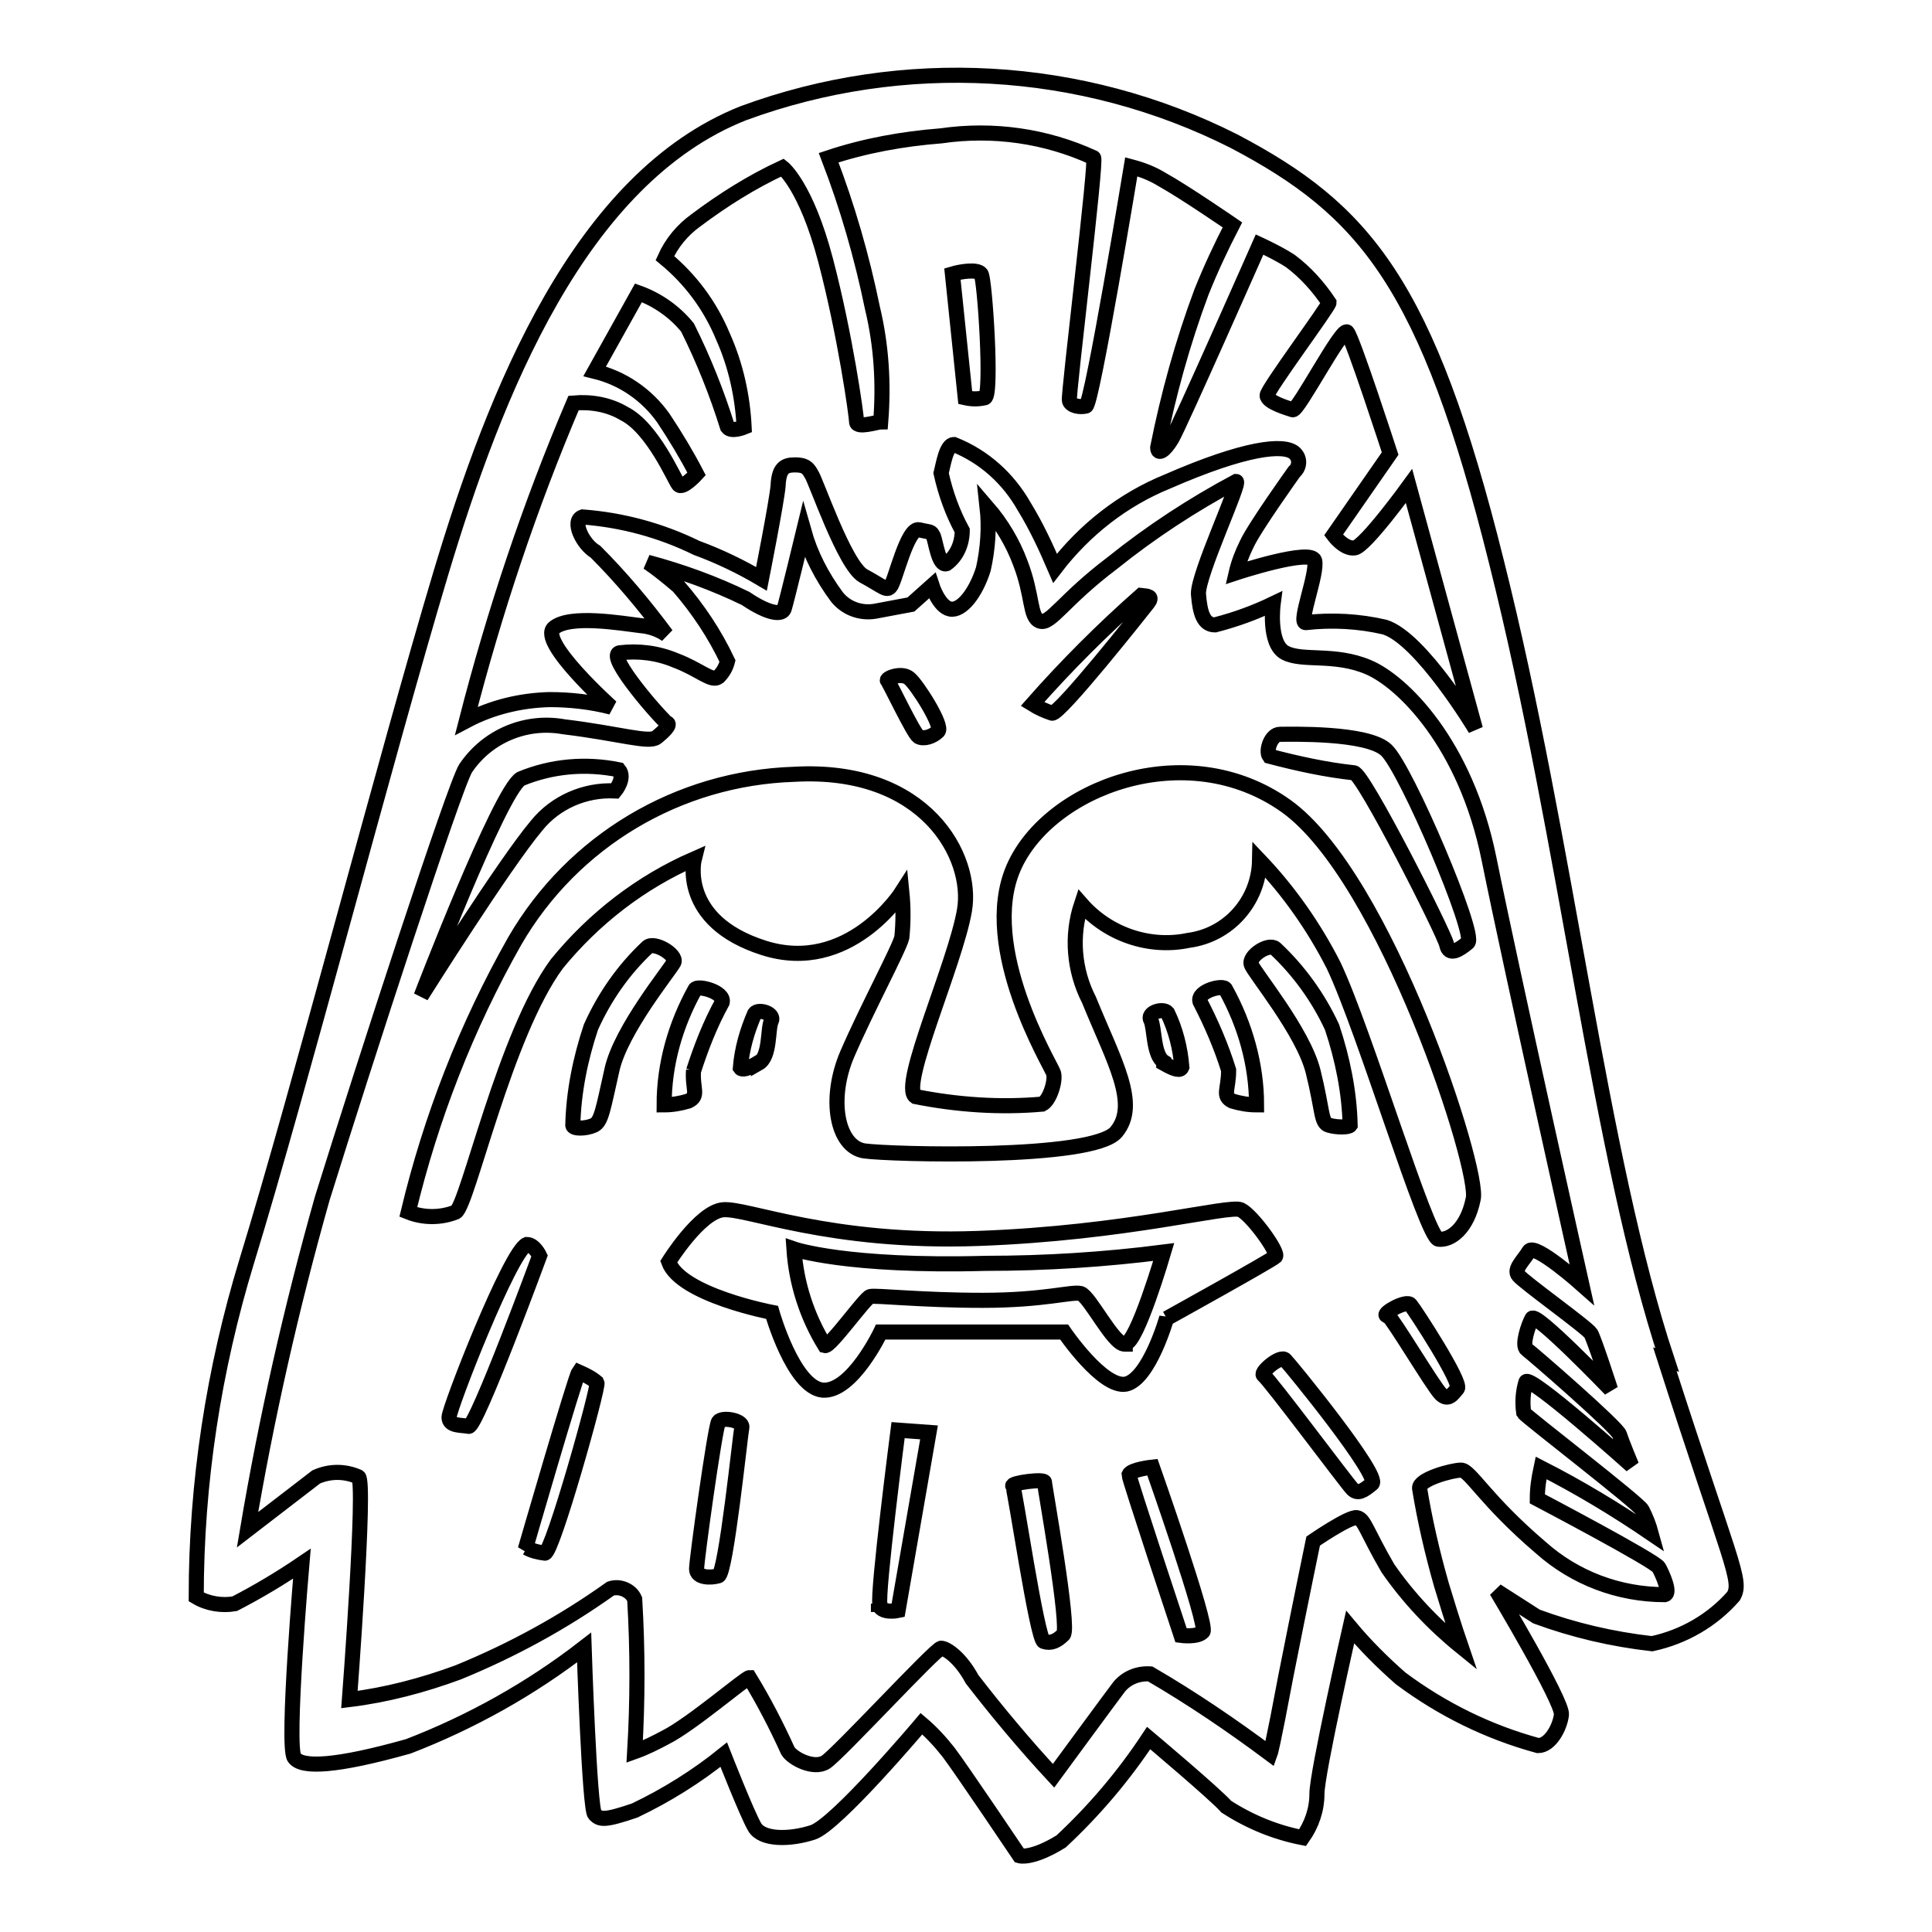 <?xml version="1.0" encoding="utf-8"?>
<!-- Svg Vector Icons : http://www.onlinewebfonts.com/icon -->
<!DOCTYPE svg PUBLIC "-//W3C//DTD SVG 1.1//EN" "http://www.w3.org/Graphics/SVG/1.1/DTD/svg11.dtd">
<svg version="1.1" xmlns="http://www.w3.org/2000/svg" xmlns:xlink="http://www.w3.org/1999/xlink" x="0px" y="0px" viewBox="0 0 256 256" enable-background="new 0 0 256 256" xml:space="preserve">
<g> <path stroke-width="2" fill-opacity="0" stroke="#000000"  d="M81.5,104.8c0,0,1.4-1.7,0.5-2.8c-4.4-0.9-8.9-0.5-13,1.2c-2.8,1.7-13.2,28.8-13.2,28.8s11-17.5,15.3-22.6 C73.6,106.3,77.5,104.6,81.5,104.8z M179.4,102.4c1.2,0,12,21.3,12.3,22.8s1.6,0.7,2.8-0.3c1.2-1-8.2-23.1-10.8-25.5 c-2.5-2.4-12.8-2.1-14.1-2.1c-1.2,0-1.9,2.2-1.4,2.9C172,101.2,175.7,102,179.4,102.4L179.4,102.4z M124.3,96.9 c0.7-0.7-2.8-6.2-3.8-7c-1-0.9-3.2,0-2.9,0.3c0.3,0.3,3.4,6.9,4.1,7.4C122.4,98,123.6,97.6,124.3,96.9z M152.1,79.9 c0.7-0.9,0-0.9-0.9-1c-5.1,4.5-9.9,9.3-14.4,14.4c0.8,0.5,1.7,0.9,2.6,1.2C140.4,94.7,151.4,80.8,152.1,79.9L152.1,79.9z  M170.4,106.8c-13.2-9.4-31.5-2.4-36.1,8.2c-4.6,10.6,5,26.2,5.3,27.2c0.3,1-0.5,3.6-1.5,4.1c-5.6,0.5-11.3,0.1-16.8-1 c-2.1-1.4,5.3-17.6,6.5-24.7c1.2-7-5.1-19-22.6-18c-15.3,0.5-29.3,8.8-37,22.1c-6.4,11.3-11.1,23.4-14.1,35.9c2,0.8,4.3,0.8,6.3,0 c1.6-1,6.5-23.6,13.4-32.9c4.9-6,11.1-10.8,18.2-13.9c0,0-2.1,8.2,9.2,11.8c11.3,3.6,18.3-7.4,18.3-7.4c0.2,2,0.2,4,0,6 c-0.3,1.4-4.6,9.4-7.2,15.4c-2.6,6-1.4,12.3,2.2,12.9c3.6,0.5,30.3,1.2,33.4-2.5c3.1-3.7-0.3-9.4-3.6-17.5c-2-3.9-2.4-8.5-1-12.7 c3.5,4,9,5.9,14.2,4.8c5.3-0.7,9.3-5.2,9.4-10.6c3.9,4.1,7.2,8.8,9.8,13.9c4.1,8.6,12.3,36.1,13.9,36.3c1.6,0.2,3.8-1.4,4.6-5.3 C196.2,155.2,183.6,116.2,170.4,106.8L170.4,106.8z M176.1,149.1c1,0.3,2.6,0.3,2.8,0c-0.1-4.4-1-8.8-2.4-13 c-1.8-3.9-4.4-7.5-7.5-10.4c-0.9-0.8-3.6,1-3.2,2.1c0.3,1,6.9,8.9,8.2,14.2C175.3,147.2,175,148.8,176.1,149.1L176.1,149.1z  M159,132.7c1.5,2.9,2.8,5.9,3.8,9.1c0,2.6-0.9,3.4,0.5,4.1c1,0.3,2.1,0.5,3.2,0.5c0-5.3-1.5-10.6-4.1-15.3 C162.2,130.4,158.6,131.3,159,132.7z M154.2,140.9c1.6,0.9,2.2,1,2.4,0.5c-0.2-2.5-0.8-4.9-1.9-7.2c-0.6-0.7-2.8,0-2.2,1 c0.5,1,0.3,4.6,1.7,5.5V140.9z M154.6,174.7c0,0,13.9-7.7,14.4-8.2c0.5-0.5-3.1-5.5-4.6-6.2c-1.5-0.7-15.1,3.1-34.8,3.8 c-19.7,0.7-30.7-4.1-33.8-3.8c-3.1,0.3-7.2,6.9-7.2,6.9c1.6,4.4,13.7,6.7,13.7,6.7s2.8,9.9,6.7,10.3c3.9,0.3,7.7-7.7,7.7-7.7H141 c0,0,5.1,7.5,8.2,6.9c3.1-0.7,5.4-8.8,5.4-8.8V174.7z M149,178.1c-1.5,0-4.6-6.3-5.8-6.7c-1.2-0.3-4.8,0.9-13,0.9 c-8.2,0-14.2-0.7-14.9-0.5c-0.7,0.2-5.3,6.7-6,6.5c-2.4-3.9-3.8-8.3-4.1-12.8c0,0,6.9,2.4,25.4,1.9c7.9,0,15.8-0.5,23.6-1.5 c0,0-3.6,12.3-5.1,12.1V178.1z M69.8,164.9c-2.2,0.9-10.3,21.7-10.3,22.9s1.6,1,2.6,1.2s9.4-22.6,9.4-22.6S70.8,164.9,69.8,164.9z  M69.8,205.1c0.7,0.4,1.6,0.6,2.4,0.7c1,0,7.2-22.1,6.9-22.6c-0.7-0.6-1.5-1-2.4-1.4c-0.5,0.7-7.1,23.5-7.1,23.5L69.8,205.1z  M95.2,188.4c-0.5,1-2.9,18.3-2.9,19.5c0,1.2,1.9,1.2,2.9,0.9c1-0.3,2.9-18.8,3.1-19.7C98.4,188.2,95.7,187.7,95.2,188.4z  M116.4,212.5c0.3,1.4,2.6,0.9,2.6,0.9l4.1-23.6l-4.1-0.3c0,0-2.8,21.7-2.4,23.1H116.4z M134.2,196.9c0.3,0.5,3.2,20.2,4.1,20.6 c0.9,0.3,1.7,0,2.6-0.9c0.9-0.9-2.5-19.7-2.5-20.2C138.4,195.9,133.9,196.5,134.2,196.9L134.2,196.9z M149.6,195.4 c0,0.5,6.9,21.3,6.9,21.3s2.2,0.3,2.9-0.5c0.7-0.8-6.7-21.8-6.7-21.8S149.9,194.7,149.6,195.4L149.6,195.4z M167.4,182.2 c0.9,0.7,11.1,14.4,11.8,15.1c0.7,0.7,1.4,0.3,2.6-0.7c1.2-1-10.8-15.7-11.5-16.4C169.7,179.5,167,181.8,167.4,182.2L167.4,182.2z  M183.9,174.3c0.7,0.5,6,9.4,7,10.4s1.6,0,2.2-0.7c0.7-0.7-5.6-10.4-6.2-11.1c-0.5-0.7-3.7,1.1-3.2,1.4H183.9z M220.9,180.2 c-9-27.1-13.3-68.7-22.6-105.7c-9.2-37-17.5-46.7-34.8-55.8C143.3,8.5,119.7,7.2,98.5,15c-21.7,8.6-32.9,37-40.1,61 c-7.2,24-18.7,68.3-25.7,91.1c-4.4,14.4-6.7,29.4-6.7,44.5c1.5,0.9,3.4,1.2,5.1,0.9c3.1-1.6,6.1-3.4,8.9-5.3c0,0-2.1,24.3-1,25.7 c1,1.4,5.5,1.2,15.1-1.5c8.3-3.2,16.2-7.6,23.3-13.1c0,0,0.7,21.4,1.4,22.1c0.7,0.7,1.2,0.9,5.3-0.5c4.2-2,8.2-4.5,11.8-7.4 c0,0,3.1,7.9,4.1,9.6c1,1.7,4.6,1.7,7.7,0.7c3.1-1,14.4-14.4,14.4-14.4c1.3,1.1,2.5,2.4,3.6,3.8c1.6,2.1,9.4,13.7,9.4,13.7 s1.6,0.5,5.5-1.9c4.4-4.1,8.3-8.7,11.6-13.7c0,0,8.8,7.4,10.3,9.1c3.1,2,6.5,3.4,10.1,4.1c1.2-1.7,1.9-3.7,1.9-5.8 c0-2.8,4.4-22.1,4.4-22.1c2,2.4,4.3,4.7,6.7,6.8c5.5,4.1,11.6,7.1,18.2,8.9c1.6,0,2.9-2.4,3.1-4.1c0.2-1.7-8.6-16.4-8.6-16.4 l5.3,3.4c4.9,1.8,10,3,15.3,3.6c4.2-0.9,8-3.1,10.8-6.3c1.2-2.1-0.4-4.3-9.1-31.4L220.9,180.2z M76,53.4c2.3-0.2,4.7,0.2,6.7,1.4 c3.8,1.9,6.7,8.8,7.2,9.4c0.5,0.7,2.4-1.4,2.4-1.4c-1.3-2.5-2.8-5-4.4-7.4c-2.2-3.1-5.4-5.3-9.1-6.2l5.8-10.4 c2.5,0.9,4.8,2.5,6.5,4.6c2.1,4.2,3.9,8.7,5.3,13.2c0.5,0.7,2.2,0,2.2,0c-0.2-4.1-1.1-8.2-2.8-12c-1.7-4.1-4.3-7.6-7.7-10.4 c0.9-2,2.3-3.7,4.1-5c3.6-2.7,7.4-5.1,11.5-7c0,0,3.1,2.4,5.7,12.3c2.6,9.9,4.1,20.6,4.1,21.4c0,0.9,2.8,0,3.2,0 c0.4-5.1,0.1-10.1-1.1-15.1c-1.4-6.8-3.3-13.4-5.8-19.9c4.8-1.6,9.8-2.5,14.9-2.9c6.9-1,13.9,0,20.2,2.9c0.5,0-3.4,31.5-3.2,32.2 c0.2,0.7,1.4,0.9,2.2,0.7s6-31.7,6-31.7c1.5,0.4,2.8,0.9,4.1,1.7c2.9,1.6,9.3,6,9.3,6c-1.5,2.9-2.9,5.9-4.1,8.9 c-2.5,6.7-4.4,13.6-5.8,20.6c0,1,0.9,0.5,1.9-1.2c1-1.7,11.6-25.7,11.6-25.7s2.6,1.2,4.1,2.2c2,1.5,3.7,3.4,5.1,5.5 c0,0.5-8.2,11.5-8.2,12.3c0,0.9,2.8,1.7,3.4,1.9c0.7,0.2,6.5-11,7.2-10.3c0.7,0.7,5.7,16.1,5.7,16.1l-7.5,10.8c0,0,1.4,1.9,2.8,1.7 c1.4-0.2,7.2-8.2,7.2-8.2l8.8,32.2c0,0-7.2-12-12-13.5c-3.4-0.8-7-1-10.5-0.6c-1,0,1.6-6.5,1.2-8.2c-0.4-1.7-10.4,1.6-10.4,1.6 c0.3-1.3,0.8-2.6,1.4-3.8c1-2.2,6.3-9.6,6.3-9.6c0.7-0.6,0.8-1.7,0.1-2.4c0,0-0.1-0.1-0.1-0.1c-1.4-1.2-6.5-0.7-16.8,3.8 c-5.9,2.4-11,6.4-14.9,11.5c-1.2-2.8-2.5-5.6-4.1-8.2c-2.1-3.7-5.3-6.6-9.3-8.2c-1,0-1.4,2.6-1.7,3.8c0.6,2.7,1.5,5.2,2.8,7.6 c0,1.7-0.7,3.4-2.1,4.4c-1,0.3-1.4-2.8-1.7-3.6c-0.4-0.8-0.3-0.5-1.9-0.9c-1.6-0.4-3.2,6.9-3.8,7.5c-0.5,0.7-1,0-3.6-1.4 c-2.5-1.4-6.3-12.7-6.9-13.5c-0.5-0.9-0.9-1.2-2.2-1.2c-1.4,0-2.1,0.5-2.2,2.8c-0.2,2.2-2.2,12.3-2.2,12.3c-2.7-1.6-5.6-3-8.6-4.1 c-4.7-2.3-9.8-3.7-15.1-4.1c-1.5,0.5,0,3.6,1.7,4.6c3.4,3.4,6.5,7.1,9.4,11c-1-0.7-2.2-1.1-3.4-1.2c-2.5-0.3-9.4-1.5-11.5,0.3 S81,93.7,81,93.7c-2.7-0.7-5.5-1-8.2-1c-3.8,0.1-7.6,1-11,2.8C65.5,81.1,70.2,67,76,53.4L76,53.4z M220.6,211.3 c-6.1,0-11.9-2.2-16.4-6.2c-7.4-6.3-9.4-10.3-10.6-10.3c-1.2,0-5.6,1.2-5.5,2.4c0.7,4.3,1.7,8.6,2.9,12.8c1.6,5.3,2.6,8.2,2.6,8.2 c-3.7-3-7-6.5-9.7-10.4c-2.9-5-3.1-6.5-4.1-6.7c-1-0.2-5.8,3.1-5.8,3.1s-1.7,8.2-3.6,17.8c-1.8,9.6-2.1,10.4-2.1,10.4 c-5.1-3.8-10.4-7.4-15.9-10.6c-1.6-0.1-3.1,0.5-4.1,1.7c-0.7,0.9-8.7,11.8-8.7,11.8c-3.8-4.1-7.4-8.4-10.8-12.8 c-1.5-2.8-3.4-4.1-4.1-4.1c-0.7,0-13.7,14.1-15.3,15.1c-1.6,1-4.4-0.5-5-1.5c-1.5-3.3-3.2-6.6-5.1-9.7c-0.5,0-7.7,6.2-11.1,7.9 c-1.3,0.7-2.7,1.4-4.1,1.9c0.4-6.7,0.4-13.5,0-20.2c-0.5-1.2-2-1.8-3.2-1.4c-6.3,4.5-13.1,8.2-20.2,11.1c-4.6,1.7-9.5,3-14.4,3.6 c0,0,2.2-28.8,1.2-29.5c-1.8-0.8-3.8-0.8-5.6,0l-9.1,7c2.5-14.8,5.8-29.4,9.9-43.9c5.7-18.3,17.5-54.6,19-57c2.9-4.3,8-6.4,13-5.5 c7.4,0.9,11.3,2.2,12.3,1.4s1.9-1.7,1.4-1.9c-0.5-0.2-8.2-8.9-6.3-9.3c2.5-0.3,5,0,7.4,1c3.2,1.2,4.8,2.9,5.7,2.2 c0.6-0.6,1-1.3,1.2-2.1c-1.7-3.6-3.9-6.9-6.5-9.9c-2.8-2.4-4.1-3.2-4.1-3.2c4.5,1.2,8.9,2.8,13,4.8c3.1,2.1,4.8,2.2,5.1,1.4 c0.3-0.9,2.6-10.4,2.6-10.4c0.9,3.2,2.4,6.1,4.4,8.8c1.2,1.5,3.1,2.2,5,1.9l4.8-0.9l2.8-2.5c0,0,0.9,2.8,2.4,3.1 c1.5,0.3,3.4-2.1,4.4-5.3c0.6-2.7,0.8-5.5,0.5-8.2c1.9,2.2,3.4,4.7,4.4,7.4c1.7,4.4,1.2,7.2,2.6,7.7c1.4,0.5,3.1-2.8,9.6-7.7 c5.1-4.1,10.6-7.7,16.4-10.8c0.7,0-5.1,12.3-5,14.9c0.2,2.6,0.7,4.1,2.2,4.1c2.7-0.7,5.2-1.6,7.7-2.8c0,0-0.7,5.3,1.6,6.5 c2.3,1.2,6.5,0,11,1.9c4.5,1.9,12.9,10.1,16,25.4c3.1,15.3,12.3,56.4,12.3,56.4s-6.3-5.6-7-4.4c-0.7,1.2-2.1,2.4-1.4,3.2 c0.7,0.9,9.1,6.9,9.6,7.7c0.5,0.9,2.6,7.4,2.6,7.4s-9.9-10.3-10.4-9.4c-0.5,0.9-1.4,3.6-0.7,4.1c0.7,0.5,12,10.3,12.3,11.3 c0.3,1,1.6,4.1,1.6,4.1s-13.5-12.1-14-11.1c-0.4,1.3-0.5,2.7-0.3,4.1c0.3,0.5,15.3,12,15.7,12.9c0.5,1,0.9,2,1.2,3.1 c-4.7-3.2-9.5-6.1-14.6-8.7c-0.3,1.4-0.5,2.7-0.5,4.1c0,0,15.6,8.2,16.1,9.1C220.3,208.6,221.4,211.1,220.6,211.3L220.6,211.3z  M130.5,52.7c1-0.3,0-15.7-0.5-16.4c-0.5-0.7-2.8-0.3-3.8,0l1.7,16.4C128.8,52.9,129.6,52.9,130.5,52.7z M85.8,125.5 c-3.2,3-5.7,6.6-7.5,10.6c-1.4,4.2-2.3,8.6-2.4,13c0,0.5,1.7,0.5,2.8,0c1-0.5,1.2-2.1,2.4-7.4c1.2-5.3,7.7-13.2,8.2-14.2 C89.7,126.5,86.7,124.7,85.8,125.5z M91.9,141.9c1-3.1,2.2-6.2,3.8-9.1c0.3-1.4-3.3-2.3-3.6-1.7c-2.6,4.7-4.1,9.9-4.1,15.3 c1.1,0,2.2-0.2,3.2-0.5c1.5-0.7,0.5-1.6,0.7-4.1V141.9z M100.5,140.9c1.6-0.9,1.2-4.6,1.7-5.6c0.5-1-1.7-1.7-2.2-1 c-1,2.3-1.7,4.7-1.9,7.2c0.2,0.3,0.9,0.2,2.4-0.7V140.9z"/></g>
</svg>